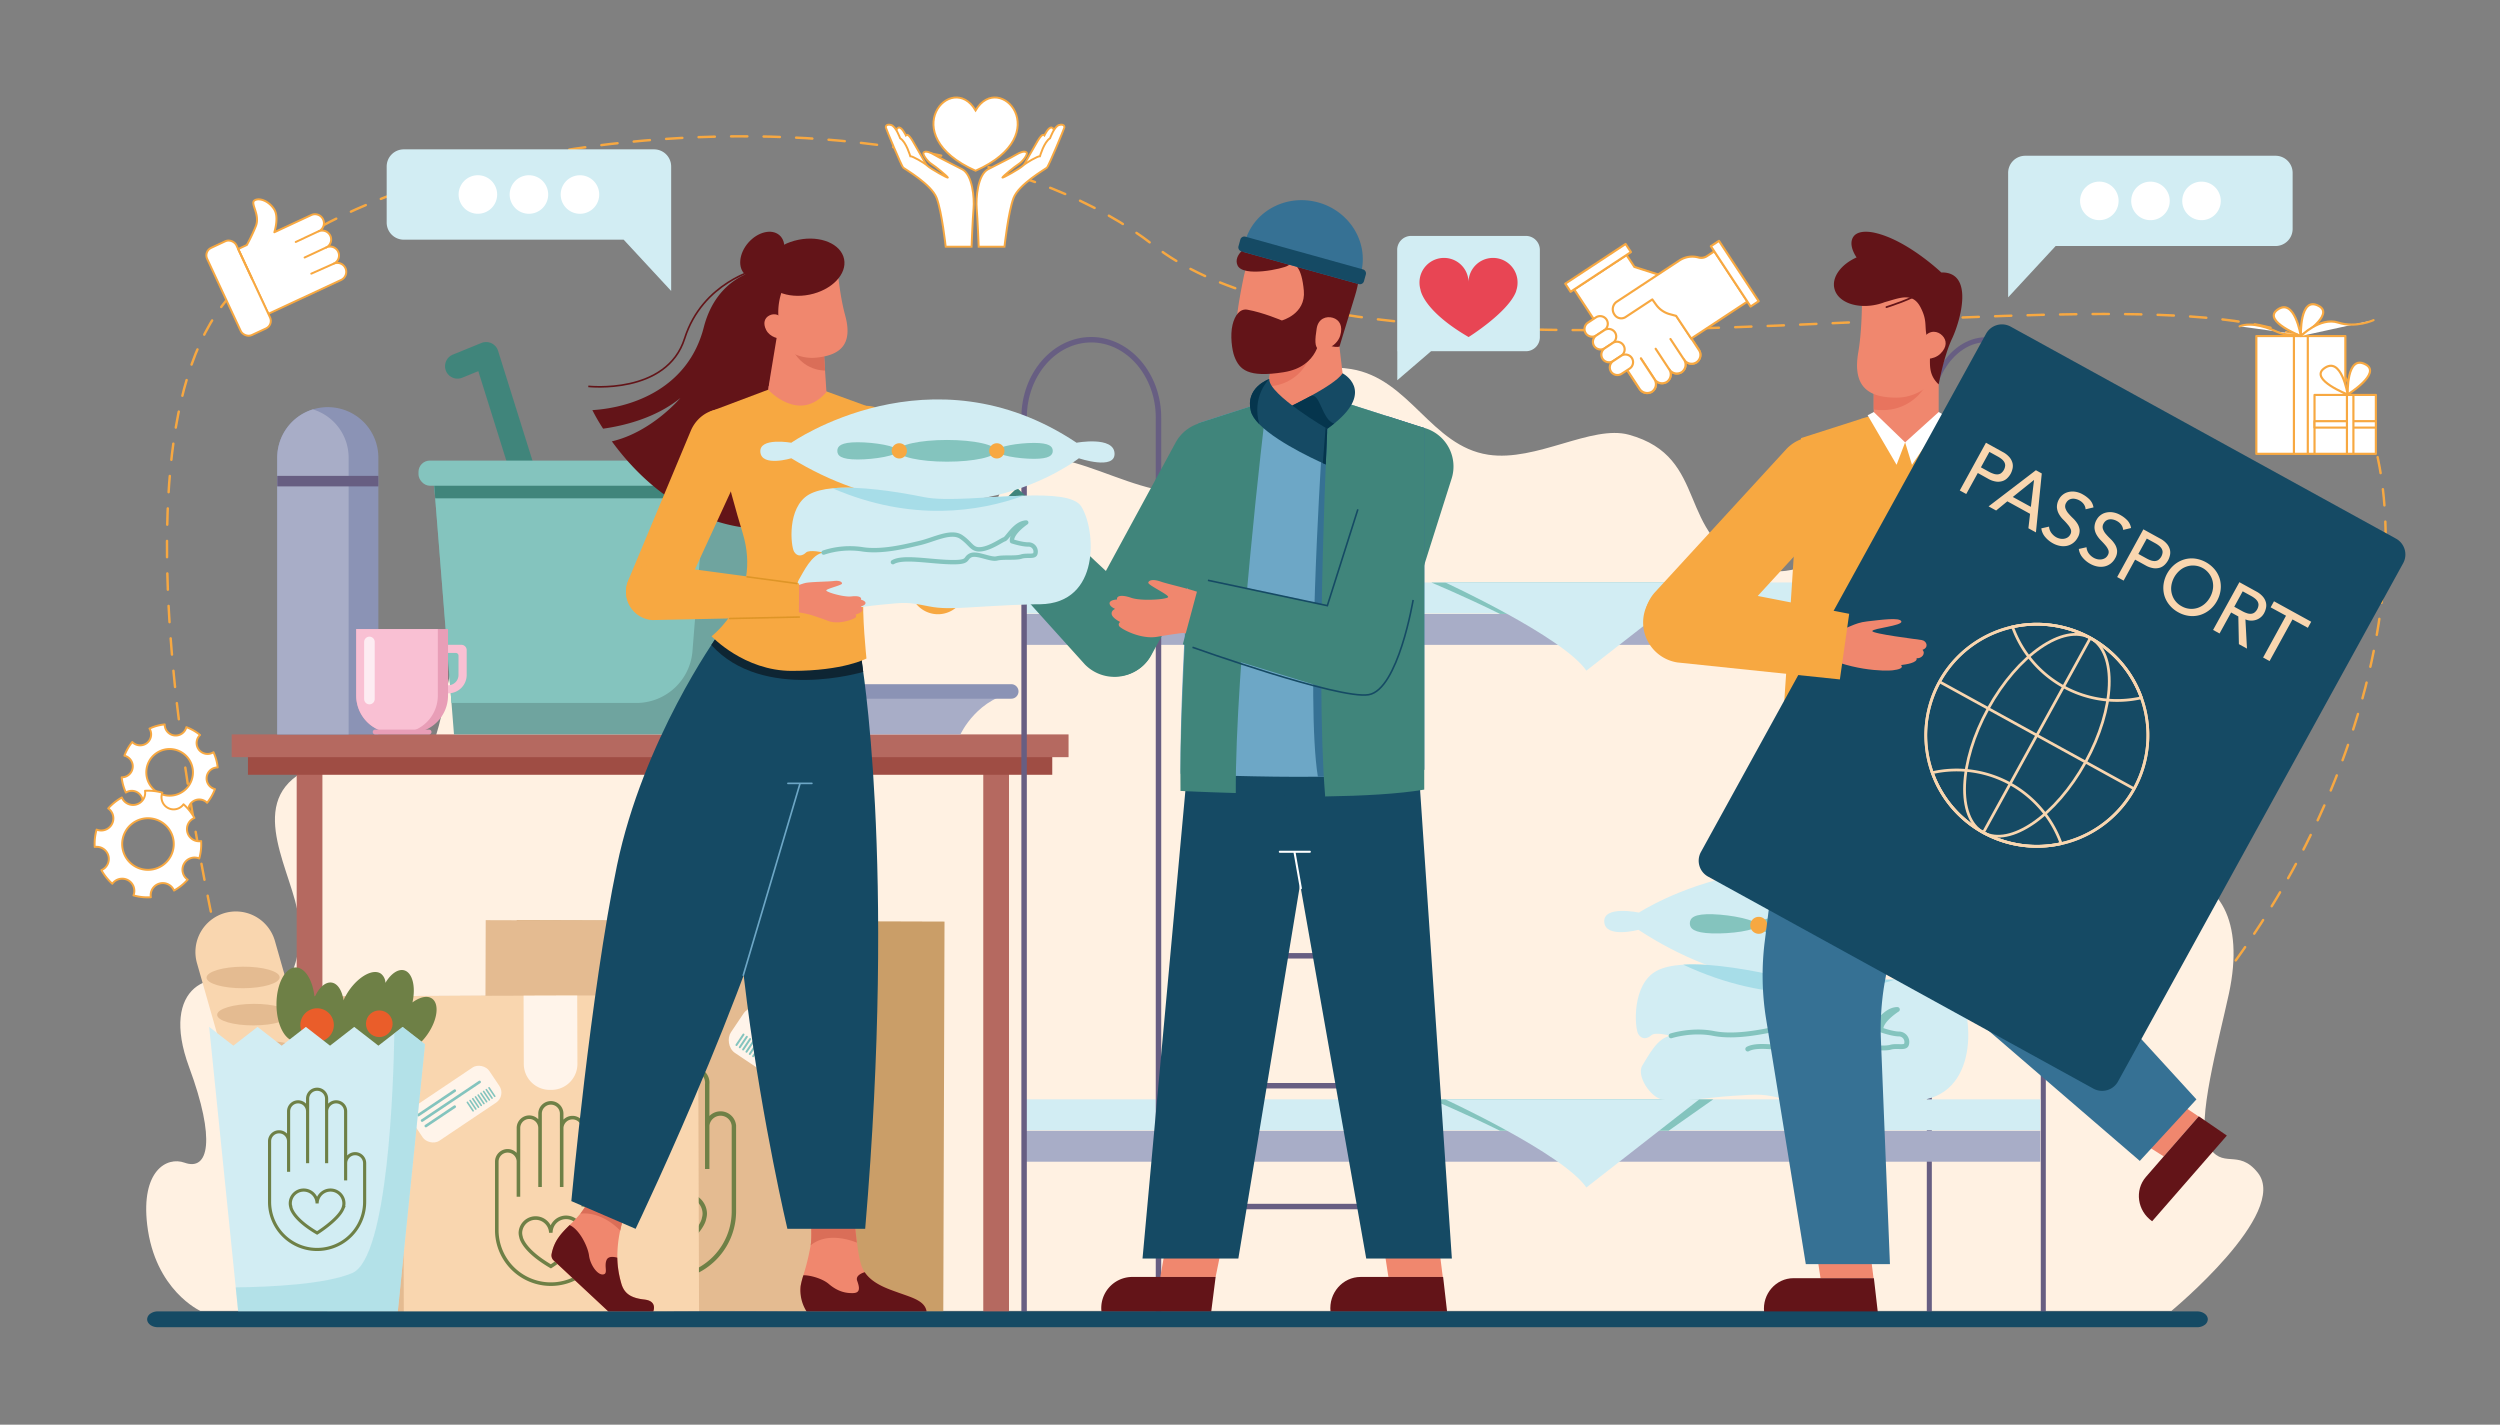 <?xml version="1.0" encoding="utf-8"?>
<svg xmlns="http://www.w3.org/2000/svg" data-name="Layer 1" id="Layer_1" viewBox="0 0 1491.55 850">
  <rect x="0" y="0" width="1491.55" height="850" fill="#808080" stroke="none"/>
  <defs>
    <style>.cls-10,.cls-15,.cls-16,.cls-20,.cls-23,.cls-36,.cls-37,.cls-42,.cls-45,.cls-49,.cls-8{fill:none}.cls-53,.cls-54,.cls-55,.cls-56,.cls-57{stroke:#f7a841}.cls-15,.cls-23,.cls-36,.cls-42,.cls-45,.cls-53,.cls-54,.cls-55,.cls-56,.cls-8{stroke-linecap:round;stroke-linejoin:round}.cls-3{fill:#d2edf3}.cls-4,.cls-53,.cls-54,.cls-55,.cls-56,.cls-57{fill:#fff}.cls-6{fill:#e4bb91}.cls-7{fill:#fff4ea}.cls-15,.cls-8{stroke:#84c4be}.cls-8{stroke-width:1.2px}.cls-9{fill:#84c4be}.cls-10,.cls-16,.cls-20{stroke:#6e8046}.cls-10,.cls-16,.cls-20,.cls-37,.cls-49,.cls-57{stroke-miterlimit:10}.cls-10{stroke-width:2.63px}.cls-12{fill:#b56960}.cls-14{fill:#f9d6af}.cls-15{stroke-width:.97px}.cls-16{stroke-width:2.13px}.cls-18{fill:#ea5d2a}.cls-20{stroke-width:1.87px}.cls-23{stroke:#675e82}.cls-22{fill:#a8adc7}.cls-23{stroke-width:3.26px}.cls-24{fill:#f7a841}.cls-26{fill:#a7dde8}.cls-29{fill:#40857b}.cls-30{fill:#f0876e}.cls-31{fill:#631418}.cls-32{fill:#154a64}.cls-33{fill:#6da7c6}.cls-34{fill:#367194}.cls-35{fill:#e8745e}.cls-36{stroke:#fff;stroke-width:1.24px}.cls-37{stroke:#154a64}.cls-37,.cls-45{stroke-width:.97px}.cls-38{fill:#05354d}.cls-39{fill:#8b93b5}.cls-40{fill:#da6e58}.cls-42{stroke:#6da7c6;stroke-width:.99px}.cls-45{stroke:#de9527}.cls-49{stroke:#f9d6af;stroke-width:1.64px}.cls-50{fill:#f9c0d3}.cls-51{fill:#e89eb7}.cls-53{stroke-width:1.3px}.cls-54{stroke-width:1.19px}.cls-55{stroke-width:1.17px}.cls-56{stroke-width:1.29px}.cls-57{stroke-width:1.16px}</style>
  </defs>
  <path d="M148.15 638.28S53.24 300.64 128.91 187.5s420.45-149.7 559.66-40.91 624.77-3 697.51 63.43 40.18 283.78-108.5 428.26" style="stroke-width:1.46px;stroke-dasharray:9.7;stroke-linejoin:round;stroke-linecap:round;stroke:#f7a841;fill:none"/>
  <path d="M1295.53 782.09s70.61-58.33 51.53-82.39c-11.9-15-21.17-1.25-29.77-16.59-7.22-12.88 6.54-62.47 12.53-90.3 9.32-43.31-5.59-68.87-34.08-70.08s-36.07 10.33-53.33-9.27 23.91-91.18 6-119.45-41.18 13.23-67.35 10.07-1-75.64-35-96.09-54.18 47.82-100.5 29.78-25-64.95-73.68-78.39c-22.24-6.13-55.22 16.24-83.92 11.92-34.18-5.15-46.84-45.42-81.86-51.12-45.22-7.37-56.56 38.87-76.31 62-28.64 33.61-86-18.51-115.19-7.08-29.42 11.57-12.6 46.37-46.9 63.9s-101.93-33.78-130.32-36.4-44.43 9.87-57.46 41.65c-24.14 58.85-52.78-3.17-81.65 7.66s-29.16 58.75-38 86.43c-15.1 47.51-47.62 3.33-80.22 22.64-33.24 19.69-4.93 60.43-1.81 87.06 3.21 27.34-9.61 53.68-27.73 42.29-24.32-15.28-55.5-1.82-37.68 46.36 16 43.32 11.72 62.2-2.72 57-10.69-3.86-26.06 4.93-22.3 37 4.59 39.19 31.72 51.42 31.72 51.42Z" style="fill:#fff1e2"/>
  <path class="cls-3" d="M1208.3 92.93a10.19 10.19 0 0 0-10.2 10.2v74.27l28.34-30.62h131.18a10.21 10.21 0 0 0 10.21-10.21v-33.44a10.2 10.2 0 0 0-10.21-10.2Z"/>
  <circle class="cls-4" cx="1282.96" cy="119.85" r="11.5" transform="rotate(-80.78 1282.998 119.827)"/>
  <circle class="cls-4" cx="1313.41" cy="119.85" r="11.5" transform="rotate(-80.78 1313.444 119.824)"/>
  <circle class="cls-4" cx="1252.51" cy="119.85" r="11.5" transform="rotate(-45 1252.506 119.855)"/>
  <path class="cls-3" d="M390.22 89.11a10.21 10.21 0 0 1 10.21 10.21v74.27L372.09 143H240.9a10.21 10.21 0 0 1-10.2-10.21V99.32a10.21 10.21 0 0 1 10.2-10.21Z"/>
  <circle class="cls-4" cx="315.56" cy="116.04" r="11.5" transform="rotate(-67.5 315.569 116.039)"/>
  <circle class="cls-4" cx="285.12" cy="116.04" r="11.5" transform="rotate(-67.5 285.119 116.042)"/>
  <circle class="cls-4" cx="346.01" cy="116.04" r="11.5" transform="rotate(-13.28 346.076 116.035)"/>
  <path d="M307.87 549.45h255.25v232.7H307.87z" style="fill:#ca9e68" transform="rotate(-179.82 435.512 665.788)"/>
  <path class="cls-6" d="M289.38 549.35h217.37v232.7H289.38z" transform="rotate(-179.82 398.082 665.686)"/>
  <path class="cls-7" d="M397.68 549.35H399a19.13 19.13 0 0 1 19.13 19.13v50.3h-39.58v-50.3a19.13 19.13 0 0 1 19.13-19.13Z" transform="rotate(-179.83 398.292 584.075)"/>
  <rect class="cls-7" height="31.12" rx="8.85" transform="rotate(-146.12 467.988 629.277)" width="67.97" x="433.97" y="613.73"/>
  <path class="cls-8" d="m459.51 627.93-4.2 6.24M457.52 626.59l-4.2 6.25M455.53 625.25l-4.2 6.25M453.54 623.92l-4.2 6.24M451.54 622.58l-4.19 6.25M449.55 621.24l-4.19 6.25M447.56 619.91l-4.19 6.24M445.57 618.57l-4.19 6.25M443.58 617.23l-4.19 6.25"/>
  <path class="cls-9" d="M468.29 620.18 495 638.11a1 1 0 0 0 1.38-.27 1 1 0 0 0-.27-1.38l-26.71-17.93a1 1 0 0 0-1.38.27 1 1 0 0 0 .27 1.38Z"/>
  <rect class="cls-9" height="1.98" rx=".89" transform="rotate(-146.12 479.562 638.27)" width="27.48" x="465.79" y="637.29"/>
  <path class="cls-9" d="m450 613.77 42.29 28.39a1 1 0 0 0 1.38-.27 1 1 0 0 0-.27-1.38l-42.3-28.39a1 1 0 0 0-1.38.27 1 1 0 0 0 .28 1.38Z"/>
  <path class="cls-10" d="M358.26 690.25v32.42a39.8 39.8 0 1 0 79.6 0V671.6a8 8 0 0 0-15.93 0v-24.77a8 8 0 1 0-15.91 0v-10.57a8 8 0 0 0-8-7.94 8 8 0 0 0-7.94 7.94v10.57a8 8 0 0 0-15.94 0v43.42a8 8 0 1 0-15.91 0Zm18 37.26a11.19 11.19 0 1 1 21.8-3.55 11.22 11.22 0 0 1 22.43 0 10.93 10.93 0 0 1-.45 3s-.95 9.44-22 21.72c0 0-16.88-10.55-21.27-19.85a7.44 7.44 0 0 1-.4-.93c-.05-.13-.13-.26-.18-.39ZM374.18 690.24v14.4M390.1 646.83v43.41M406.02 646.83v43.41M421.94 671.6v25.84"/>
  <path class="cls-3" d="M910.37 140.75h-68.45a8.33 8.33 0 0 0-8.33 8.34v60.46h.06v17.3l20.14-17.3h56.58a8.34 8.34 0 0 0 8.34-8.33v-52.13a8.34 8.34 0 0 0-8.34-8.34Z"/>
  <path d="M904.64 173.5h-.06a14.36 14.36 0 0 0 .82-4.61 14.63 14.63 0 1 0-29.25 0 14.63 14.63 0 1 0-29.25 0 14.37 14.37 0 0 0 .59 3.9s1.23 12.29 28.71 28.3c0 0 22-13.74 27.76-25.89.18-.39.36-.78.51-1.18.02-.17.11-.35.17-.52Z" style="fill:#e84554"/>
  <path class="cls-12" d="M177.01 444.95h15.35v337.84h-15.35z"/>
  <path class="cls-12" d="M586.63 444.95h15.35v337.84h-15.35z" transform="rotate(180 594.31 613.87)"/>
  <path d="M147.93 448.24H627.8v14.01H147.93z" style="fill:#9f4d44"/>
  <path class="cls-12" d="M138.22 438.16h499.3v13.58h-499.3z"/>
  <path class="cls-6" d="M194.9 594.08h206.85v188.58H194.9z" transform="rotate(-.18 291.785 675.276)"/>
  <path class="cls-14" d="M240.58 594h176.15v188.58H240.58z" transform="rotate(-.18 323.616 675.326)"/>
  <path class="cls-7" d="M312.43 594h32v40.76a15.5 15.5 0 0 1-15.5 15.5h-1a15.5 15.5 0 0 1-15.5-15.5V594Z" transform="rotate(-.18 323.716 611.664)"/>
  <rect class="cls-7" height="25.22" rx="7.17" transform="rotate(-33.88 271.962 658.703)" width="55.08" x="244.47" y="646.17"/>
  <path class="cls-15" d="m278.86 657.68 3.4 5.06M280.47 656.59l3.4 5.07M282.09 655.51l3.4 5.06M283.7 654.43l3.4 5.06M285.31 653.34l3.4 5.07M286.93 652.26l3.4 5.06M288.54 651.18l3.4 5.06M290.15 650.1l3.4 5.06M291.77 649.01l3.4 5.06"/>
  <path class="cls-9" d="m271.74 651.4-21.64 14.53a.81.81 0 0 1-1.12-.22.82.82 0 0 1 .22-1.12l21.64-14.53a.82.82 0 0 1 1.12.22.81.81 0 0 1-.22 1.12Z"/>
  <rect class="cls-9" height="1.61" rx=".72" transform="rotate(-33.88 262.582 665.999)" width="22.27" x="251.5" y="665.27"/>
  <path class="cls-9" d="m286.57 646.2-34.27 23a.79.79 0 0 1-1.11-.22.79.79 0 0 1 .22-1.11l34.27-23a.79.79 0 0 1 1.11.22.79.79 0 0 1-.22 1.11Z"/>
  <path class="cls-16" d="M354.47 701.73a6.46 6.46 0 0 0-6.46 6.45V673a6.46 6.46 0 0 0-12.91 0v-8.57a6.44 6.44 0 0 0-11-4.54 6.36 6.36 0 0 0-1.89 4.54V673a6.47 6.47 0 0 0-6.46-6.46 6.47 6.47 0 0 0-6.43 6.46v20.07a6.46 6.46 0 0 0-12.92 0v41.39a32.26 32.26 0 0 0 64.51 0v-26.28a6.46 6.46 0 0 0-6.44-6.45Zm-8.1 36.65c0 .11-.1.21-.15.32a4.73 4.73 0 0 1-.32.74c-3.55 7.55-17.24 16.09-17.24 16.09-17.06-9.95-17.83-17.6-17.83-17.6a9.2 9.2 0 0 1-.36-2.43 9.09 9.09 0 0 1 18.17 0 9.09 9.09 0 1 1 17.67 2.88ZM348.01 708.18v11.67M335.11 673v35.18M322.21 673v35.18M309.31 693.07v20.94"/>
  <path class="cls-14" d="M181.36 710.51a24.24 24.24 0 0 1-29.86-16.62l-34-119.33a24.23 24.23 0 0 1 16.62-29.85A24.23 24.23 0 0 1 164 561.33l34 119.32a24.24 24.24 0 0 1-16.64 29.86Z"/>
  <ellipse class="cls-6" cx="145.08" cy="583.16" rx="21.81" ry="6.43" transform="rotate(-.27 147.154 590.283)"/>
  <ellipse class="cls-6" cx="151.4" cy="605.34" rx="21.81" ry="6.43" transform="rotate(-.27 153.47 611.519)"/>
  <ellipse class="cls-6" cx="157.72" cy="627.52" rx="21.81" ry="6.43" transform="rotate(-.27 159.782 634.877)"/>
  <ellipse class="cls-6" cx="164.04" cy="649.7" rx="21.81" ry="6.43" transform="rotate(-.27 166.098 656.112)"/>
  <path d="M257.73 595.76c-2.84-2-7.27-.9-11.65 2.31 2.09-9.4 0-17.77-4.92-19.15-3.68-1-8 2.08-11.22 7.48a7.06 7.06 0 0 0-2.69-5.49c-4.51-3.12-13 1.38-19 10a34.51 34.51 0 0 0-3.29 5.9c-.88-5.83-3.47-10.05-7.08-10.58s-7.32 2.74-9.86 8.07l-.41.07c-1.15-9.83-5.72-17.17-11.18-17.17-6.34 0-11.48 9.86-11.48 22s5.14 22 11.48 22h.35a17.39 17.39 0 0 0 28.48.41 17.38 17.38 0 0 0 30.11 4.91 5.36 5.36 0 0 0 .69.57c4.51 3.12 13-1.37 19-10s7.19-18.21 2.67-21.33Z" style="fill:#6e8046"/>
  <circle class="cls-18" cx="189.19" cy="611.56" r="9.99" transform="rotate(-22.5 189.186 611.552)"/>
  <circle class="cls-18" cx="226.29" cy="610.83" r="7.95" transform="rotate(-76.72 226.266 610.814)"/>
  <path class="cls-3" d="m253.58 623.05-16.26 159.54h-95.2l-1.48-14.51-15.85-155.35h.09l14.34 11.14 14.34-11.14h.17l14.33 11.14 14.34-11.14h.17l14.34 11.14 14.34-11.14h.17l14.34 11.14 9.51-7.38 4.85-3.76h.17l13.29 10.32z"/>
  <path d="m253.58 623.05-16.26 159.54h-95.2l-1.48-14.51c21.61-.26 53.77-1.87 69.51-8.55 21.47-9.13 24.65-113.95 25.12-143l4.85-3.77h.17Z" style="fill:#94d6df;opacity:.5"/>
  <path class="cls-20" d="M211.89 688.31a5.69 5.69 0 0 0-5.68 5.68v-30.94a5.66 5.66 0 0 0-9.68-4 5.62 5.62 0 0 0-1.67 4v-7.53a5.68 5.68 0 0 0-5.66-5.66 5.68 5.68 0 0 0-5.68 5.66v7.53a5.67 5.67 0 0 0-11.34 0v17.65a5.68 5.68 0 0 0-11.35 0v36.39a28.36 28.36 0 0 0 56.72 0V694a5.68 5.68 0 0 0-5.66-5.69Zm-7.12 32.23-.13.28c-.08.22-.17.43-.28.66-3.13 6.63-15.16 14.14-15.16 14.14-15-8.75-15.69-15.48-15.69-15.48a8.18 8.18 0 0 1-.32-2.13 8 8 0 0 1 16 0 8 8 0 0 1 16 0 8.15 8.15 0 0 1-.45 2.53ZM206.21 693.98v10.26M194.87 663.05v30.93M183.52 663.05v30.93M172.18 680.7v18.41"/>
  <path d="M1151.07 782.77V249.12c0-25.54 15.29-46.44 34-46.44h0c18.69 0 34 20.9 34 46.44v533.65" style="stroke-width:3px;stroke:#675e82;stroke-linejoin:round;stroke-linecap:round;fill:none"/>
  <path class="cls-22" d="M610.71 366.27h608.33v18.47H610.71z"/>
  <path class="cls-3" d="M610.71 347.52h608.33V366H610.71z"/>
  <path class="cls-9" d="m1022.17 347.53-26.66 18.74H894.92c-21.48-10.63-41-18.74-41-18.74Z"/>
  <path class="cls-3" d="M862.25 347.52s70.34 32.42 84.2 52.59l67.37-52.59Z"/>
  <path class="cls-22" d="M610.71 674.63h606.62v18.47H610.71z"/>
  <path class="cls-3" d="M610.71 655.89h606.62v18.48H610.71z"/>
  <path class="cls-9" d="m1022.17 655.89-26.66 18.74H894.92c-21.48-10.63-41-18.74-41-18.74Z"/>
  <path class="cls-3" d="M862.25 655.89s70.34 32.42 84.2 52.59l67.37-52.59Z"/>
  <path class="cls-23" d="M611 782.77V249.12c0-25.54 18-46.44 40.09-46.44h0c22 0 40.09 20.9 40.09 46.44v533.65"/>
  <path class="cls-3" d="M977.83 544.47s94.41-61.77 189.22 5.91c0 0 24.73-3.78 25 7.77s-23.78 2.6-23.78 2.6-85.15 63-190.74-6c0 0-19.81 5.3-20.4-4.74s20.7-5.54 20.7-5.54Z"/>
  <path class="cls-9" d="M1113.53 554.08c-.13 4-14.82 6.75-32.81 6.19s-32.48-4.25-32.36-8.23 14.82-6.75 32.81-6.19 32.48 4.25 32.36 8.23Z"/>
  <path class="cls-9" d="M1048.36 552c-.09 3.16-15.75 5.23-26.84 4.89s-13.43-3-13.33-6.15 2.59-5.64 13.69-5.29 26.58 3.43 26.48 6.55ZM1114 554.09c-.09 2.92 14.22 5.73 24.47 6.06s12.54-2 12.64-4.9-2.07-5.35-12.31-5.67-24.72 1.6-24.8 4.51Z"/>
  <path class="cls-24" d="M1054.37 552.23a5.06 5.06 0 1 1-4.9-5.22 5.06 5.06 0 0 1 4.9 5.22ZM1119.05 554.25a5.06 5.06 0 1 1-4.9-5.22 5.06 5.06 0 0 1 4.9 5.22Z"/>
  <path class="cls-3" d="M1139.42 656.77c-1.05 0-2.15 0-3.16-.06-11.46-.09-21 .1-29.17.34-5.88.15-11 .33-15.62.41-10.46.32-18.11.19-25.26-1.47-.15 0-.34 0-.49-.09-14.6-3.39-15.1-3.15-31.65-2.12-16.74 1-38.75 5.35-45.59.92s-11.69-14.36-8.52-19.2 8.89-16.85 17.04-17.5c0 0-9.42-2.52-11.75-.37s-5.75 2.88-7.86-.77-4-29.58 11-37.63c4-2.14 9.46-3.29 15.84-3.69 17.57-1.08 42 3.42 60.63 7.77 14.22 3.39 42.4 1 66 1.09 18.36 0 33.93 1.51 37.94 8.31 9.2 15.45 11.3 64.73-29.38 64.06Z"/>
  <path d="M997 618s12.31-4 25.39-1.42 29.61-1.12 38.78-3 20.91-7.85 27.44-3.09 6.7 9.15 13.1 8.53 13.5-5.57 15.52-6.11 7.34-10.56 14.78-10.63c0 0-10.53 6.66-9.79 12.15 0 0 6.3 2.32 10.55 2.46a4.77 4.77 0 0 1 4.67 6.22c-.68 2.41-5.64.58-9.47 1.68s-11.84-.22-16.2.71-13.17-4.5-17.48-2.5-.31 4.85-14.25 4-30.69-4.81-37.29-1.12" style="stroke-width:2.91px;stroke:#84c4be;stroke-linejoin:round;stroke-linecap:round;fill:none"/>
  <path class="cls-26" d="M1130.83 584.4c-29.69 9.74-74.75 15.46-126.6-8.86 17.57-1.08 42 3.42 60.63 7.77 14.22 3.39 42.4 1.03 65.97 1.09Z"/>
  <path class="cls-23" d="M723.6 340.54h105.74v379.31H723.6zM723.6 415.21h107.35M723.6 492.72h107.35M723.6 570.24h107.35M723.6 647.76h107.35"/>
  <path d="m272.95 218.47 17.1-6.97 49.98 159.54" style="stroke:#40857b;stroke-width:14.88px;stroke-linejoin:round;stroke-linecap:round;fill:none"/>
  <path d="m472.46 282.29-1.19 15.01-11.21 140.87h-189.2l-1.49-18.82-9.72-122.05-1.19-15.01h214z" style="fill:#6fa49f"/>
  <path class="cls-9" d="m421.6 282.29-8.45 106.11a33.6 33.6 0 0 1-33.5 31H269.37l-9.72-122-1.19-15Z"/>
  <path class="cls-29" d="m472.46 282.29-1.19 15.01H259.65l-1.19-15.01h214z"/>
  <rect class="cls-9" height="15.01" rx="6.78" width="231.57" x="249.68" y="274.79"/>
  <path class="cls-30" d="M728.77 744.69h-33.48l-3.02 17.17h32.99l3.51-17.17z"/>
  <path class="cls-31" d="M694.77 761.85h-19.3a18.57 18.57 0 0 0-18.31 20.7h65.48l2.63-20.7Z"/>
  <path class="cls-30" d="M858.64 744.69h-32.92l2.63 17.17h32.43l-2.14-17.17z"/>
  <path class="cls-32" d="m794.26 414.94-55.44 335.94h-57.17l31.3-341.59 81.31 5.65z"/>
  <path class="cls-32" d="m843.19 411.42-86.28 9.9 58.21 329.56h51.09l-23.02-339.46z"/>
  <path class="cls-33" d="M849.73 255.37v203.89c-15.34 2.64-37.09 3.76-59.11 4.09l-4.35.06c-17.4.19-34.71-.12-48.91-.49-19.4-.54-33-1.26-33-1.26-1-59.23 10.59-209.2 10.59-209.2l36.73-11.8 4-.29 20.14-1.45 18.45 1.39 11.13.86 22.72 7.27Z"/>
  <path class="cls-33" d="m751.98 240.67 26.08-8.36 27.69 8.85-28.38 46.04-25.39-46.53z"/>
  <path class="cls-29" d="M800.25 414.11a23.93 23.93 0 0 1-15.56-30l35.82-113a24 24 0 0 1 30-15.59 23.91 23.91 0 0 1 15.56 30l-35.82 113a24 24 0 0 1-30 15.59Z"/>
  <path class="cls-34" d="M849.73 255.37v203.89c-15.34 2.64-37.09 3.76-59.11 4.09l-4.35.06c-7.31-44.88 2-189.69 2-189.69l-3.49-14 43.3-11.32Z"/>
  <path class="cls-29" d="M849.73 255.37v215.72c-15.34 2.64-37.09 3.76-59.11 4.09-6.19-76.92 1.88-232.27 1.88-232.27l1.75-2.6 11.13.86Z"/>
  <path class="cls-30" d="M803.12 240.32c-26.52 18.32-47.34-.87-47.34-.87l1-9 1.86-16.1 17-11.69L796.88 188Z"/>
  <path class="cls-29" d="M654.45 400.53a24 24 0 0 1-9.57-32.42L701.43 264a23.92 23.92 0 0 1 32.38-9.56 24 24 0 0 1 9.58 32.43L686.83 391a23.91 23.91 0 0 1-32.38 9.53Z"/>
  <path class="cls-35" d="M784.11 203.55c-4.53 27.41-27.3 26.92-27.3 26.92l1.86-16.1 17-11.69c4.98.48 8.44.87 8.44.87Z"/>
  <path class="cls-36" d="m776.12 529.94-3.84-21.77M763.58 508.17h17.89"/>
  <path class="cls-30" d="M803.53 187.72a46.72 46.72 0 0 1-14.1 19.7c-13.24 11.26-31.5 16.21-43.06 12.06-12.34-4.81-10.2-25.79-4.41-53.95 2.72-13.23 10.27-22.12 19.3-26.7A32.72 32.72 0 0 1 787 137c17 6.1 25.29 26.37 16.53 50.72Z"/>
  <path class="cls-31" d="M744.18 184.76c9.34 1.64 20.58 6.44 20.58 6.44s14.39-3.77 13.13-17.78-5.44-17.72-9.59-14.89c-2.47 1.69-26.81 7.19-30-.29-5-11.58 28.24-26.26 60.67-13.18 0 0 18.26 2.61 9.51 31.18-9 29.28-9.31 30.57-9.31 30.57s-6.85 1.81-11.77-6.14c0 0-.12 18-21.51 21.4s-26.35-1.58-29.34-9.15c-1.57-4-2.71-12.92-1.2-19.12 1.32-5.62 4.39-9.8 8.83-9.04Z"/>
  <path class="cls-30" d="M785.57 195.92c-1.07 6.65-1.38 11.56 1.43 12.51 3.87 1.19 10.82-2.42 12.59-8.21s-.5-9.44-4.37-10.62-8.69.4-9.65 6.32Z"/>
  <path class="cls-29" d="M682.16 396.81a24.71 24.71 0 0 1-34.87-.36l-69.62-77.21 29.12-28.15 75.7 70.8a24.78 24.78 0 0 1-.33 34.92Z"/>
  <path class="cls-31" d="M830.81 761.85h-19c-10.78 0-19.17 9.65-18 20.7h69.55l-2.36-20.7Z"/>
  <path class="cls-29" d="M737.3 473.14c-19.4-.55-33-1.26-33-1.26-1-59.24 10.65-219.42 10.65-219.42l36.73-11.8 4-.29c-1.63 12.5-18.78 157.8-18.38 232.77Z"/>
  <path class="cls-30" d="M737.14 373.81s-13.94-16.3-20.92-19.92c-3.87-2-19.13-5.29-23.66-6.89s-7.11-.92-7.47.58 12.5 7.29 11.84 8.67-15.92 2.53-22 .42-8.9-1.1-8.47 1c0 0-4.34.16-4.47 2.18s3.34 3.44 3.34 3.44-2.5.88-2.06 3.21 5.06 4.6 5.06 4.6a1.76 1.76 0 0 0-.63 2.41c.84 1.53 12.69 8.16 22.76 6.41 5.56-1 10.92-1.73 14.61-2.22 3.11-.41 7.3 3.19 9.87 5Z"/>
  <path class="cls-29" d="M831.17 396a24.81 24.81 0 0 1-30.11 17.7l-95.37-29.28 10.51-39.14 97.31 20.65A24.7 24.7 0 0 1 831.17 396Z"/>
  <path class="cls-34" d="M811.87 163.4a32 32 0 0 1-2.23 5.79l-67.94-18.91a31.65 31.65 0 0 1 1.09-6.1 26.61 26.61 0 0 1 .92-2.78c6.18-16.49 24.74-25.64 42.81-20.61s29.22 22.45 26 39.76a26 26 0 0 1-.65 2.85Z"/>
  <path class="cls-32" d="m814.91 163.65-1.18 4.25a2.48 2.48 0 0 1-3.12 1.56L740.74 150a2.49 2.49 0 0 1-1.87-2.95l1.18-4.25a2.49 2.49 0 0 1 3.13-1.56l69.87 19.45a2.47 2.47 0 0 1 1.86 2.96Z"/>
  <path class="cls-37" d="m720.68 346.22 71.24 15.12 18.21-57.44M711.47 386.18S799 417.5 816.6 414.47s26.51-56.53 26.51-56.53"/>
  <path class="cls-32" d="M796.05 252.67c-1.26 1-2.66 2.08-4.17 3.17h-18L771 241.93s4.87-2.33 10.71-5.51c7.66-4.2 17-9.86 19.27-13.72.02 0 19.67 10.11-4.93 29.97Z"/>
  <path class="cls-38" d="M796.05 252.67c-1.26 1-2.66 2.08-4.17 3.17h-18L771 241.93s4.87-2.33 10.71-5.51 6.93 14.43 14.34 16.25Z"/>
  <path class="cls-32" d="m791.88 255.84-.88 21.28s-27.79-11.93-39.66-24c-2.6-2.64-4.42-5.28-5.06-7.82-3.46-13.87 10.38-18.91 11-19.13-.48 9.18 34.6 29.67 34.6 29.67Z"/>
  <path class="cls-38" d="m790.86 255.22-1.64 21.11 1.76.78.9-21.28-1.02-.61zM751.33 253.06c-2.6-2.64-4.42-5.28-5.06-7.82-3.46-13.87 10.38-18.91 11-19.13-.51.53-10.56 10.44-5.94 26.95Z"/>
  <path class="cls-22" d="M524 412.9h-83.77c24.27 2.48 34.65 25.26 34.65 25.26H573s10.38-22.78 34.65-25.26Z"/>
  <path class="cls-39" d="M603.33 416.86H444.57a4.35 4.35 0 0 1-4.34-4.33 4.35 4.35 0 0 1 4.34-4.34h158.76a4.35 4.35 0 0 1 4.33 4.34 4.34 4.34 0 0 1-4.33 4.33Z"/>
  <path class="cls-31" d="M359.83 255.76c12.17-1.71 31.33-6.25 46.1-18.31 0 0-17 20.3-40.89 25.88 14.27 19.56 41.79 48 83.11 51.93L479 225l-18.44-65.31s-31.54.07-40.69 35.66-41.4 47.73-66.45 49.34a113.27 113.27 0 0 0 6.41 11.07Z"/>
  <path class="cls-30" d="M482.38 717.92c1.76 8.34 2.09 20.25 1.27 25.09a139.06 139.06 0 0 1-4.35 17.83 53.48 53.48 0 0 0-1.6 6.37c-1.2 8.54 5.66 15.32 5.66 15.32h69.5c-1-6.45-8.62-8.34-16.76-11.3-5.75-2.09-15.4-5.05-20.2-12.2a21.53 21.53 0 0 1-1.61-3c-1.15-2.87-2.17-8.09-3-14.62a362 362 0 0 1-2.58-38.73c-.13-4.73-.13-9.33 0-13.52.37-16.22-.29-61.82-.58-87.53v-15.28a122.65 122.65 0 0 1-16.59 3.16c-9.37 1-20 .17-30.73-1.23a92.67 92.67 0 0 0-1.85 18v3.53c.58 33.19 13.43 73.32 20.09 95.63 1.48 5.21 2.71 9.56 3.33 12.48ZM330.11 751.8l32.94 30.73h26.66s2.75-6.29-5.17-7.19-12.33-3.45-14-10.27a59.6 59.6 0 0 1-2.22-14.7 73.15 73.15 0 0 1 1.68-16.15c.16-.74.33-1.48.49-2.21 1-4.48 4.77-15.9 9.9-30.61 9.69-27.93 24.19-67.52 33.52-92.91.49-1.35 1-2.67 1.43-3.9 2.84-7.6 5-13.55 6.37-17.17-10.43-1.48-20.78-3.16-30-3.86-7.44-.58-15-1.27-21.65-1.73-.86 3.41-2.22 8.55-3.57 14.75-.25 1.11-.5 2.26-.74 3.45a239.09 239.09 0 0 0-4.89 33.19c-1 16.06-2 39-4.32 57.5-1.35 11.14-3.2 20.67-5.79 26.13a36 36 0 0 1-4.52 7.23 73.85 73.85 0 0 1-6.36 6.82c-4.73 4.68-9.12 9-10.72 17.12a4.15 4.15 0 0 0 .96 3.78Z"/>
  <path class="cls-40" d="M346.25 724.08c13.52-1.4 23.79 10.14 23.79 10.14.16-.74.33-1.48.49-2.21 1-4.48 4.77-15.9 9.9-30.61-11.3-4.92-21.24-9.36-23.87-10.68-1.35 11.14-3.2 20.67-5.79 26.13a36 36 0 0 1-4.52 7.23Z"/>
  <path class="cls-31" d="M389.71 782.52h-26.66l-32.93-30.72a4.15 4.15 0 0 1-1-3.78c1.6-8.09 6-12.45 10.73-17.12 6.11 2.75 11 13.26 11.58 18.21.68 5.39 4.91 11.54 8.27 11.26s.59-4.63 2.13-8.49c1-2.55 4.26-2.13 6.44-1.52a58.84 58.84 0 0 0 2.22 14.72c1.68 6.8 6 9.37 14 10.27s5.22 7.17 5.22 7.17ZM552.85 782.52h-71.59a23.54 23.54 0 0 1-3.58-15.33 49 49 0 0 1 1.64-6.34c3.66-.11 11.15 1.79 15.15 5.19 6 5.13 11.1 5.51 14.37 5.45 4.48-.07 4.1-3.14 2.56-7.37-1-2.88 2.29-4.43 4.51-5.11 4.78 7.18 14.44 10.14 20.19 12.24 8.14 2.94 15.77 4.84 16.75 11.27Z"/>
  <path class="cls-40" d="M482.38 717.92c1.76 8.34 2.09 20.25 1.27 25.09 10.89-9.11 27.56-1.6 27.56-1.6a362 362 0 0 1-2.58-38.73L479 705.35c1.53 5.3 2.76 9.65 3.38 12.57Z"/>
  <path class="cls-32" d="M513.82 392.88s21.11 120.12 2.37 340.26h-46.42s-58.34-245.81-17.34-340.26Z"/>
  <path class="cls-32" d="M427.93 379.61s-44.18 61.69-59.84 136.84-27.22 200.15-27.22 200.15l38.35 16.54s84.19-175.68 95.46-258c9.63-70.3 0-88.86 0-88.86Z"/>
  <path d="M515 400.86s-59.9 18.14-90.6-16.05l6.17-9.48 83.26 16Z" style="fill:#0e2533"/>
  <path class="cls-24" d="m458.28 232.51-34.5 13S435 291.7 443.1 318.05c11.78 38.52-18.57 61.56-18.57 61.56s19.38 20.66 47.89 20.66c31 0 44.53-7.39 44.53-7.39s-2.85-27.28-1.67-38.26 16.63-36.32 15.62-47.22c-2-21.12-10.34-63.88-10.34-63.88l-27.49-10Z"/>
  <path class="cls-24" d="M437.32 245.53c-9.52-4.17-20.85 1.1-25.22 11.57l-37.23 89.1a16.21 16.21 0 0 0-1.07 3.42 16.71 16.71 0 0 0 31.67 10l40.36-87.72c4.79-10.28 1-22.19-8.51-26.37Z"/>
  <path class="cls-30" d="M458.28 232.51s18.53 20.36 34.79 1.37l-1-15.39-1.21-19.13-.11-1.63-28-8.58Z"/>
  <path class="cls-40" d="M470.26 201.94c5.33 19.91 22 19.13 22 19.13L491 201.94Z"/>
  <path class="cls-30" d="M486.84 213.4c14.14-1.38 22.27-7.55 17.39-25.31-2.86-10.39-4.22-24-4.22-24a21.68 21.68 0 0 0-23.62-19.43A21.7 21.7 0 0 0 457 168.27l2.17 22.32a25.47 25.47 0 0 0 27.67 22.81Z"/>
  <path class="cls-31" d="M469 168.17a37.9 37.9 0 0 0-4.16 24.39l-6.27 37.95-21.12-26.28 19.56-47Z"/>
  <path class="cls-30" d="M467.25 191.72c1.71 4.93 2.62 8.63.6 9.73-2.79 1.43-8.58-.37-10.72-4.55s-.9-7.26 1.89-8.69 6.68-.92 8.23 3.51Z"/>
  <path class="cls-24" d="M509.52 243.77c-9.39 4.44-12.85 16.45-7.82 26.62l42.82 86.55a17.13 17.13 0 0 0 1.88 3.06 16.71 16.71 0 0 0 28.33-17.34l-39.73-88c-4.62-10.38-16.09-15.33-25.48-10.89Z"/>
  <path class="cls-42" d="m443.46 581.85 33.88-114.47M484.37 467.38H470.1"/>
  <ellipse class="cls-31" cx="480.91" cy="157.21" rx="24.4" ry="16.7" transform="rotate(-11.5 491.274 164.397)"/>
  <path class="cls-31" d="M444.57 163.77c4.6 4 12.91 2 18.56-4.45s6.5-15 1.9-19-12.91-2-18.56 4.45-6.47 14.99-1.9 19Z"/>
  <path d="M452.07 160.56s-32.93 7.61-43.6 41.38S351 230.51 351 230.51" style="stroke:#631418;stroke-width:.99px;stroke-miterlimit:10;fill:none"/>
  <path class="cls-3" d="M472.11 264.14s83.1-58.15 170.19 0c0 0 22.12-4.09 22.66 6.28s-21.29 3-21.29 3-74.74 59-171.56 0c0 0-17.65 5.32-18.47-3.69s18.47-5.59 18.47-5.59Z"/>
  <ellipse class="cls-9" cx="565.01" cy="268.97" rx="29.3" ry="6.48"/>
  <path class="cls-9" d="M535.7 269c0 2.84-14 5.14-24 5.14s-12.14-2.3-12.14-5.14 2.17-5.15 12.14-5.15 24 2.28 24 5.15ZM594.73 269c0 2.62 12.94 4.75 22.15 4.75s11.22-2.13 11.22-4.75-2-4.75-11.22-4.75-22.15 2.09-22.15 4.75Z"/>
  <path class="cls-24" d="M541.1 269a4.55 4.55 0 1 1-4.55-4.55 4.55 4.55 0 0 1 4.55 4.55ZM599.28 269a4.55 4.55 0 1 1-4.55-4.55 4.55 4.55 0 0 1 4.55 4.55Z"/>
  <path class="cls-3" d="M620.47 360.52h-2.85c-10.3.23-18.91.67-26.2 1.11-5.28.31-9.89.61-14 .82-9.38.57-16.26.67-22.74-.61-.13 0-.3 0-.44-.07-13.21-2.64-13.65-2.41-28.5-1-15 1.36-34.66 5.9-40.93 2.1s-10.92-12.57-8.2-17 7.52-15.38 14.84-16.2c0 0-8.54-2-10.58 0s-5.08 2.75-7.08-.47-4.4-26.47 8.81-34.13c3.53-2 8.41-3.22 14.13-3.76 15.76-1.46 37.86 1.9 54.7 5.29 12.88 2.64 38.13-.27 59.31-.88 16.5-.51 30.53.4 34.33 6.4 8.71 13.63 11.93 57.88-24.6 58.4Z"/>
  <path d="M491.39 329.67a50.23 50.23 0 0 1 22.78-2c11.82 2 26.57-1.83 34.76-3.74s18.56-7.65 24.57-3.55 6.28 8 12 7.29 12-5.38 13.77-5.93 6.3-9.69 13-10c0 0-9.28 6.28-8.46 11.19 0 0 5.73 1.91 9.55 1.91a4.29 4.29 0 0 1 4.37 5.46c-.55 2.19-5.05.69-8.46 1.78s-10.65.13-14.54 1.09-12-3.69-15.77-1.77-.14 4.36-12.7 3.95-27.71-3.45-33.53.05" style="stroke-width:2.62px;stroke:#84c4be;stroke-linejoin:round;stroke-linecap:round;fill:none"/>
  <path class="cls-26" d="M610.71 295.73c-26.4 9.59-66.73 16-114-4.41 15.76-1.46 37.86 1.9 54.7 5.29 12.87 2.64 38.12-.27 59.3-.88Z"/>
  <path class="cls-30" d="M465.06 353.89s9.82-4.55 15.12-6c2.95-.8 13.86-.81 17.18-1.24s5 .41 5 1.49-9.62 3.15-9.37 4.19 10.51 4.06 15 3.51 6.25.56 5.65 1.91c0 0 2.94.75 2.73 2.15s-2.79 1.86-2.79 1.86a2.09 2.09 0 0 1 .94 2.49c-.64 1.52-4.13 2.41-4.13 2.41a1.22 1.22 0 0 1 .08 1.73c-.8.93-9.94 4.63-16.57 2-3.65-1.48-7.38-2.56-9.83-3.43-2.06-.74-15.49-3.32-17.51-2.46Z"/>
  <path class="cls-24" d="m476.77 348.09-.17 20-87.29 1.86a16.74 16.74 0 0 1-2-33.19 18.77 18.77 0 0 1 3.57-.22Z"/>
  <path class="cls-45" d="m445.73 344.14 29.69 4M435.36 369.02l41.49-.88"/>
  <path class="cls-39" d="M225.74 273.07v165.1H165.4v-165.1a30.15 30.15 0 0 1 21.28-28.82 29.74 29.74 0 0 1 8.88-1.33 30.13 30.13 0 0 1 30.18 30.15Z"/>
  <path class="cls-22" d="M208 273.07v165.1h-42.6v-165.1a30.15 30.15 0 0 1 21.28-28.82A30.1 30.1 0 0 1 208 273.07Z"/>
  <path d="M165.4 283.92h60.34v6.26H165.4z" style="fill:#675e82"/>
  <path class="cls-30" d="M1115.69 745.85h-32.09l2.56 16.74h31.63l-2.1-16.74z"/>
  <path class="cls-31" d="M1088.56 762.59h-18.51c-10.51 0-18.7 9.41-17.55 20.18h67.82l-2.32-20.18Z"/>
  <path class="cls-30" d="m1297.73 656.68-21.1 24.19 14.3 9.07 20.79-23.84-13.99-9.42z"/>
  <path class="cls-31" d="m1292.5 688.13-12.16 14c-6.91 7.92-5.2 20.28 3.67 26.49l44.58-51.11-16.76-11.51Z"/>
  <path class="cls-34" d="m1066.36 454.68-13.47 106.94a163.34 163.34 0 0 0 .82 46.47l23.67 146.13h50.2l-5.38-133.74a163.17 163.17 0 0 1 10.7-65l39.1-101.94Z"/>
  <path class="cls-34" d="m1120.85 449.66 20.76 104.19a80.41 80.41 0 0 0 26.39 45.21l108.65 93.57 33.78-36.72-82.73-90.48a80.44 80.44 0 0 1-20.23-42.64l-8.8-76.24Z"/>
  <path d="M1065 463.72s47.87 11 52.68 12.32l10.91-4.61 9 6.58 64.16-8.77-.65-20.31-134.73-2Z" style="fill:#090907"/>
  <path class="cls-24" d="m1074.55 261.37 35.86-11.49 23.52-1.72 28.91 2.2 43.31 13.85V463c-17.15 2.95-69.6 9.32-69.6 9.32l-8-8.52-7.78 7.19-59-13.67c4.73-62.75 12.78-195.95 12.78-195.95Z"/>
  <path class="cls-24" d="m1110.41 249.88 25.44-8.16 27 8.64-28.54 77.94-23.9-78.42z"/>
  <path class="cls-30" d="M1156.66 219.94v27.47c0 10.67-8.73 16.68-19.38 16.68s-19.38-6-19.38-16.68v-27.47a19.36 19.36 0 0 1 33.1-13.68 16.63 16.63 0 0 1 1.86 2.18 19 19 0 0 1 3.8 11.5Z"/>
  <path class="cls-35" d="M1152.83 208.44v7a29.3 29.3 0 0 1-29.22 29.22 49.45 49.45 0 0 1-5.71-.29v-24.43a19.36 19.36 0 0 1 33.1-13.68 16.63 16.63 0 0 1 1.83 2.18Z"/>
  <path class="cls-30" d="M1131.44 237.24c-16.36 0-26.36-6.17-22.75-27.07 2.12-12.22 2.16-28 2.16-28a25 25 0 0 1 24.91-24.91 25 25 0 0 1 24.9 24.91V208a29.31 29.31 0 0 1-29.22 29.24Z"/>
  <path class="cls-24" d="M1241.88 420.78a23.39 23.39 0 0 1-29-15.76l-32.75-110.91a23.38 23.38 0 0 1 15.76-29 23.39 23.39 0 0 1 29 15.76l32.75 110.9a23.39 23.39 0 0 1-15.76 29.01ZM988.84 386.24a23.4 23.4 0 0 1-1.41-32.95l78.2-85.19a23.39 23.39 0 0 1 33-1.41 23.39 23.39 0 0 1 1.41 32.94l-78.2 85.2a23.39 23.39 0 0 1-33 1.41Z"/>
  <path class="cls-31" d="M1158.2 162.55s-20.23-19.29-39.66-23.66c-4.07-.91-10.69-1.45-13.08 2.84-1.58 2.84-1 7 2.2 11.86-9.28 4.15-15 11.82-13.17 18.76 2.12 8.22 13.9 12.3 26.32 9.1a34.21 34.21 0 0 0 3.59-1.16c9-2.48 16.61-6.16 21.39 3s1.63 11.73 4.64 20.6-2.37 17.4 6.23 25.45c0 0 3-16.72 8-27.36s13.34-39.84-6.46-39.43Z"/>
  <path d="M1125.5 183.22s16.83-5.19 21.56-9.6" style="stroke-width:1.07px;stroke:#631418;stroke-miterlimit:10;stroke-linecap:round;fill:none"/>
  <path class="cls-30" d="M1148 201.11c-3.91 5-6.4 8.94-4.51 11 2.67 2.75 10.06 2.92 14.17-1.07s3.88-8 1.21-10.78-7.33-3.66-10.87.85Z"/>
  <path class="cls-4" d="m1117.9 245.82 18.73 18.1-5.1 13.39-17.26-29.55 3.63-1.94zM1136.63 263.92l20.03-18.1 3.99 2.34-19.92 29.15-4.1-13.39z"/>
  <path class="cls-30" d="M1163.32 432.33s-5 8.8-10 10.71-10.16.12-17.9 2.89-18.86 6.31-18.41 9 17.12-3.81 18.07-2.44-21.44 15.88-24.07 17.71-2 6 2.08 5.48c-.9 3.08 3 4.55 5.34 2.93.52 2.82 7.58.52 10.12-.39-.67 2.35 2.31 1.87 6 .58s24.06-11.07 37.47-31.05Z"/>
  <path class="cls-24" d="M1253.94 384.91a24.15 24.15 0 0 1-6.21 33.48L1165.1 470l-22.1-32.8 77.5-58.5a24.15 24.15 0 0 1 33.44 6.21Z"/>
  <path class="cls-32" d="M1249 649.52 1019.07 523a10.82 10.82 0 0 1-4.26-14.69l170.1-309.17a10.81 10.81 0 0 1 14.69-4.27l229.89 126.48a10.82 10.82 0 0 1 4.27 14.7l-170.1 309.17a10.83 10.83 0 0 1-14.66 4.3Z"/>
  <path class="cls-14" d="m1184.86 264.15 10 5.51a13.29 13.29 0 0 1 4.09 3.22 8.78 8.78 0 0 1 1.76 3.43 7.43 7.43 0 0 1 0 3.35 11.81 11.81 0 0 1-1.11 3 11.51 11.51 0 0 1-1.92 2.53 7.17 7.17 0 0 1-2.85 1.79 8.73 8.73 0 0 1-3.83.36 13.49 13.49 0 0 1-4.91-1.74l-6.09-3.4-6.9 12.54-3.86-2.12Zm-3 14.67 5.07 2.79a15.63 15.63 0 0 0 2.33 1 6.57 6.57 0 0 0 2.33.42 4.12 4.12 0 0 0 2.16-.62 6.38 6.38 0 0 0 2.58-4.71 4.09 4.09 0 0 0-.62-2.15 6.7 6.7 0 0 0-1.6-1.74 15.81 15.81 0 0 0-2.14-1.41l-5.06-2.79ZM1214.66 280.54l3.5 1.93-3.48 35.17-4.5-2.47 1-8.61-13.56-7.46-6.69 5.49-4.5-2.48Zm-3 21.86 1.88-16h-.08l-12.58 10.1ZM1222.5 314.19a7.22 7.22 0 0 0 1.4 3.78 9.25 9.25 0 0 0 2.95 2.6 8 8 0 0 0 2.14.78 6.77 6.77 0 0 0 2.33.1 5.57 5.57 0 0 0 2.16-.75 4.47 4.47 0 0 0 1.65-1.76 3.5 3.5 0 0 0 .34-3.09 10.16 10.16 0 0 0-1.8-2.87c-.82-1-1.73-2-2.75-3a15.06 15.06 0 0 1-2.55-3.36 9.44 9.44 0 0 1-1.17-4 9.21 9.21 0 0 1 1.38-5 8.31 8.31 0 0 1 2-2.36 8.42 8.42 0 0 1 3.13-1.63 10.88 10.88 0 0 1 4.06-.31 12.86 12.86 0 0 1 4.84 1.64 17.89 17.89 0 0 1 4.11 3.1 8.79 8.79 0 0 1 2.3 4.67l-4.71 1.13a6 6 0 0 0-1-2.93 7.46 7.46 0 0 0-2.64-2.35 8.33 8.33 0 0 0-2.91-1 5.43 5.43 0 0 0-2.31.15 4.53 4.53 0 0 0-1.69.93 4.84 4.84 0 0 0-1 1.26 4 4 0 0 0-.48 3.35 9.21 9.21 0 0 0 1.73 3 35.57 35.57 0 0 0 2.78 2.94 16.87 16.87 0 0 1 2.64 3.21 9 9 0 0 1 1.31 3.76 8 8 0 0 1-1.18 4.62 9.68 9.68 0 0 1-2.82 3.26 9.36 9.36 0 0 1-3.64 1.62 10.81 10.81 0 0 1-4.09 0 14 14 0 0 1-4.19-1.52 16.07 16.07 0 0 1-4.66-3.82 9.75 9.75 0 0 1-2.26-5.12ZM1244.86 326.49a7.29 7.29 0 0 0 1.4 3.79 9.34 9.34 0 0 0 3 2.59 8 8 0 0 0 2.14.78 6.77 6.77 0 0 0 2.33.1 5.72 5.72 0 0 0 2.16-.74 4.57 4.57 0 0 0 1.65-1.77 3.5 3.5 0 0 0 .34-3.09 10.31 10.31 0 0 0-1.8-2.87c-.82-1-1.74-1.95-2.76-3a15.62 15.62 0 0 1-2.54-3.37 9.4 9.4 0 0 1-1.17-4 9.21 9.21 0 0 1 1.38-5 8.31 8.31 0 0 1 2-2.36 8.45 8.45 0 0 1 3.12-1.63 10.75 10.75 0 0 1 4.07-.3 12.68 12.68 0 0 1 4.84 1.64 17.34 17.34 0 0 1 4.11 3.1 8.76 8.76 0 0 1 2.3 4.67l-4.71 1.13a6 6 0 0 0-1.05-2.94 7.44 7.44 0 0 0-2.64-2.34 8.13 8.13 0 0 0-2.91-1 5.44 5.44 0 0 0-2.31.14 4.53 4.53 0 0 0-1.69.93 5 5 0 0 0-1 1.26 4.07 4.07 0 0 0-.48 3.36 9.28 9.28 0 0 0 1.73 3 35.57 35.57 0 0 0 2.78 2.94 17.19 17.19 0 0 1 2.64 3.21 9.09 9.09 0 0 1 1.31 3.76 8 8 0 0 1-1.18 4.62 9.72 9.72 0 0 1-2.82 3.27 9.34 9.34 0 0 1-3.64 1.61 10.81 10.81 0 0 1-4.09 0 14 14 0 0 1-4.19-1.52 15.91 15.91 0 0 1-4.66-3.82 9.75 9.75 0 0 1-2.26-5.12ZM1278.77 315.81l10 5.51a13.32 13.32 0 0 1 4.09 3.22 8.71 8.71 0 0 1 1.76 3.43 7.34 7.34 0 0 1 0 3.36 11.5 11.5 0 0 1-1.11 3 11.8 11.8 0 0 1-1.92 2.54 7.43 7.43 0 0 1-2.84 1.79 9 9 0 0 1-3.84.35 13.33 13.33 0 0 1-4.91-1.73l-6.15-3.39-6.85 12.52-3.86-2.13Zm-3 14.67 5.07 2.79a16.78 16.78 0 0 0 2.33 1.05 7.11 7.11 0 0 0 2.34.42 4.22 4.22 0 0 0 2.15-.63 6.3 6.3 0 0 0 2.59-4.7 4.13 4.13 0 0 0-.63-2.15 6.9 6.9 0 0 0-1.6-1.75 14.65 14.65 0 0 0-2.14-1.41l-5.06-2.79ZM1299.62 365.32a17.55 17.55 0 0 1-5.36-4.45 15.67 15.67 0 0 1-3-5.73 16.84 16.84 0 0 1-.45-6.43 18.66 18.66 0 0 1 6.51-11.82 16.5 16.5 0 0 1 5.67-3.06 15.79 15.79 0 0 1 6.42-.58 18.53 18.53 0 0 1 12 6.59 15.83 15.83 0 0 1 3 5.73 16.84 16.84 0 0 1 .45 6.43 18 18 0 0 1-2.15 6.52 17.78 17.78 0 0 1-4.36 5.3 16.7 16.7 0 0 1-5.67 3.07 16 16 0 0 1-6.42.58 17.62 17.62 0 0 1-6.64-2.15Zm2-3.62a11.78 11.78 0 0 0 9.64.95 12.19 12.19 0 0 0 4.15-2.4 14.43 14.43 0 0 0 3.19-4 14.7 14.7 0 0 0 1.66-4.82 12.38 12.38 0 0 0-.19-4.79 11.94 11.94 0 0 0-2-4.29 12 12 0 0 0-17.72-1.89 14.9 14.9 0 0 0-4.85 8.8 12.24 12.24 0 0 0 .2 4.8 11.91 11.91 0 0 0 2 4.29 12.09 12.09 0 0 0 3.91 3.35ZM1336.07 347.34l10 5.51a13.29 13.29 0 0 1 4.09 3.22 8.62 8.62 0 0 1 1.75 3.43 7.34 7.34 0 0 1 0 3.36 11.51 11.51 0 0 1-1.12 3 8.34 8.34 0 0 1-1.93 2.37 8.46 8.46 0 0 1-2.65 1.53 9.07 9.07 0 0 1-3.16.51 8.64 8.64 0 0 1-3.39-.74l.93 17.44-4.82-2.66-.34-16.53-4.3-2.36-6.9 12.54-3.86-2.12ZM1333 362l5.07 2.79a15.19 15.19 0 0 0 2.33 1 6.57 6.57 0 0 0 2.33.42 4.09 4.09 0 0 0 2.15-.62 6.35 6.35 0 0 0 2.59-4.7 4.1 4.1 0 0 0-.62-2.16 6.91 6.91 0 0 0-1.61-1.74 15.11 15.11 0 0 0-2.13-1.41l-5.07-2.79ZM1363.88 367.35l-9.17-5 2-3.62 22.2 12.21-2 3.62-9.17-5-13.67 24.85-3.86-2.12Z"/>
  <path class="cls-49" d="M1273.27 470.61a66.26 66.26 0 1 1 4.31-54.29 66.09 66.09 0 0 1-4.31 54.29Z"/>
  <path class="cls-49" d="M1183.29 496.73a66.25 66.25 0 0 1 63.87-116.1"/>
  <path class="cls-49" d="M1183.29 496.73c-16-8.82-14.73-42 2.91-74s44.93-50.9 61-42.08"/>
  <path class="cls-49" d="m1183.29 496.73 31.93-58.05 31.94-58.05M1183.29 496.73c16 8.82 43.32-10 61-42.08s18.94-65.2 2.91-74"/>
  <path class="cls-49" d="M1183.29 496.73a66.25 66.25 0 0 0 63.87-116.1"/>
  <path class="cls-49" d="M1277.58 416.32a66.25 66.25 0 0 1-76.85-42.32 66.22 66.22 0 0 1 76.85 42.28ZM1229.71 503.33a66.25 66.25 0 0 1-76.85-42.33 66.26 66.26 0 0 1 76.85 42.29ZM1157.18 406.75l115.99 63.81"/>
  <path class="cls-30" d="M1082.81 370.76s8.36 5.73 13.71 5.23 9.19-4.34 17.36-5.24 19.71-2.6 20.5 0-17.06 4.09-17.31 5.73 26.23 4.88 29.4 5.37 4.46 4.52.53 5.84c2.16 2.37-.71 5.4-3.52 5 .77 2.76-6.58 3.79-9.27 4.09 1.64 1.81-1.25 2.69-5.16 3.16s-26.48.6-47.28-11.48Z"/>
  <path class="cls-24" d="M980.58 367.86a24.16 24.16 0 0 0 20.26 27.38l96.87 10.12 5.55-39.15-95.3-18.6a24.14 24.14 0 0 0-27.38 20.25Z"/>
  <path class="cls-50" d="M275.21 384.71h-19v28.94h11.23a11 11 0 0 0 11-10.95v-14.83a3.17 3.17 0 0 0-3.23-3.16Zm-1.66 18a6.13 6.13 0 0 1-6.14 6.13H261v-19.3h10.9a1.66 1.66 0 0 1 1.66 1.66Z"/>
  <path class="cls-51" d="M267.3 375.33v39.74a22.29 22.29 0 0 1-22.22 22.22h-10.34a22.29 22.29 0 0 1-22.22-22.22v-39.74Z"/>
  <path class="cls-50" d="M261.21 375.33v39.74A22.28 22.28 0 0 1 239 437.29h-4.25a22.29 22.29 0 0 1-22.22-22.22v-39.74Z"/>
  <path class="cls-51" d="M256 438.16h-32.18a1.44 1.44 0 0 1-1.44-1.43 1.45 1.45 0 0 1 1.44-1.44H256a1.45 1.45 0 0 1 1.44 1.44 1.44 1.44 0 0 1-1.44 1.43Z"/>
  <path d="M220.41 420.22a3.16 3.16 0 0 1-3.15-3.15V383a3.16 3.16 0 0 1 3.15-3.15 3.16 3.16 0 0 1 3.15 3.15v34.12a3.16 3.16 0 0 1-3.15 3.1Z" style="opacity:.7;fill:#fff"/>
  <path class="cls-53" d="M1346.18 200.5h53.11v70.27h-53.11z"/>
  <path class="cls-53" d="M1368.6 200.5h8.28v70.27h-8.28zM1372.74 200.5s-.93-24.44 10.84-17.88c9.42 5.24-10.84 17.88-10.84 17.88Z"/>
  <path class="cls-53" d="M1372.74 200.5s-3.74-23.58-14.26-15.5c-8.48 6.6 14.26 15.5 14.26 15.5ZM1372.74 200.5s11.48-11.5 22.18-8.06 21.17-1.44 21.17-1.44"/>
  <path class="cls-53" d="M1370.25 199.43s-6.88.84-11.37-1.3-15.3-6.42-22.68-3.43M1400.68 235.38s-.93-24.43 10.84-17.87c9.42 5.24-10.84 17.87-10.84 17.87ZM1400.68 235.38s-3.74-23.58-14.25-15.45c-8.49 6.56 14.25 15.45 14.25 15.45ZM1380.89 235.63h36.6v35.13h-36.6z"/>
  <path class="cls-53" d="M1400.23 235.63h3.86v35.14h-3.86zM1380.88 251.27h19.35v3.84h-19.35zM1404.09 251.27h13.41v3.84h-13.41z"/>
  <path class="cls-54" d="M194.69 147.6a5.35 5.35 0 0 1 7.08 2.58 5.35 5.35 0 0 1-2.58 7.09 5.34 5.34 0 0 1 4.51 9.67l-43.59 20.3-18-38.67 5.15-2.4a107 107 0 0 0 5.35-11.17c2.81-7-3.55-13.69-.74-15.44s8.41.27 11.64 5.19c2.79 4.25.78 11.8.18 13.81l22-10.25a5.33 5.33 0 0 1 4.5 9.67 5.34 5.34 0 0 1 4.51 9.67Z"/>
  <rect class="cls-54" height="57.41" rx="4.91" transform="rotate(-24.98 142.337 171.903)" width="19.25" x="132.72" y="143.21"/>
  <path class="cls-54" d="m142.09 148.57 8.33 17.88M190.18 137.93l-13.73 6.43M194.69 147.6l-12.95 6.04M199.19 157.27l-13.46 6"/>
  <path class="cls-55" d="M104 438.78a6.55 6.55 0 0 1-5.73-6.58 28 28 0 0 0-9.08 2.49 6.55 6.55 0 0 1-10.28 8 28.49 28.49 0 0 0-4.68 8.17 6.55 6.55 0 0 1-1.63 12.91 28.09 28.09 0 0 0 2.5 9.09 6.54 6.54 0 0 1 8 10.28 28 28 0 0 0 8.18 4.68 6.54 6.54 0 0 1 12.9 1.63 28.2 28.2 0 0 0 9.1-2.49 6.55 6.55 0 0 1 10.27-8 27.9 27.9 0 0 0 4.68-8.17 6.55 6.55 0 0 1 1.64-12.91 28.16 28.16 0 0 0-2.5-9.09 6.54 6.54 0 0 1-8-10.28 28.26 28.26 0 0 0-8.19-4.68 6.54 6.54 0 0 1-7.18 4.95Zm11 23.78A13.91 13.91 0 1 1 102.91 447 13.91 13.91 0 0 1 115 462.56Z"/>
  <path class="cls-55" d="M95.69 490.08a15.39 15.39 0 1 1-20.9 6.09 15.39 15.39 0 0 1 20.9-6.09Zm-28.95 1.66a7.23 7.23 0 0 1-9.1 3.21 31.31 31.31 0 0 0-1.13 10.37 7.24 7.24 0 0 1 4 13.81 31.1 31.1 0 0 0 6.5 8.14 7.25 7.25 0 0 1 12.62 6.93A31 31 0 0 0 90 535.32a7.24 7.24 0 0 1 13.82-4 31.34 31.34 0 0 0 8.14-6.51 7.24 7.24 0 0 1 6.93-12.62 31.29 31.29 0 0 0 1.11-10.37 7.24 7.24 0 0 1-4-13.82 31.1 31.1 0 0 0-6.5-8.14 7.25 7.25 0 0 1-12.62-6.93 31.26 31.26 0 0 0-10.36-1.13 7.24 7.24 0 0 1-13.82 4 31.42 31.42 0 0 0-8.14 6.52 7.23 7.23 0 0 1 2.18 9.42Z"/>
  <path class="cls-56" d="m986.08 167 27.44 41.67a5.42 5.42 0 0 1-1.37 7.53h0a5.43 5.43 0 0 1-7.46-1.72l-8.05-12.22"/>
  <path class="cls-56" d="M1003.32 222a5.43 5.43 0 0 0 1.37-7.54 5.29 5.29 0 1 0 8.83-5.81l-18.38-27.92-2.34-15.83-17.69-5.65-4.68-7.1-31.23 20.57 11.56 17.55 5.14 7.81 22.3 33.86a5.29 5.29 0 1 0 8.83-5.81 5.29 5.29 0 1 0 8.83-5.82 5.43 5.43 0 0 0 7.46 1.69Z"/>
  <path class="cls-56" d="m996.64 202.28 8.05 12.22a5.43 5.43 0 0 1-1.37 7.54h0a5.43 5.43 0 0 1-7.46-1.73"/>
  <path class="cls-56" d="m987.81 208.09 8.05 12.22a5.44 5.44 0 0 1-1.37 7.54h0a5.43 5.43 0 0 1-7.46-1.72l-8-12.22"/>
  <path class="cls-56" d="m979 213.91 8 12.22a5.45 5.45 0 0 1-1.37 7.54h0a5.44 5.44 0 0 1-7.46-1.73l-27.44-41.67M1002 155.38l-37.51 24.7a5.44 5.44 0 0 0-1.27 7.58h0a4.73 4.73 0 0 0 6.49 1.59l16.09-10.59 2.38 3.3h0a14.8 14.8 0 0 0 8.12 5.5l3.7 1 9 13.54 33.57-22.1-19.75-30-4.48 2.95a6.08 6.08 0 0 1-4.83.79l-.32-.08a14 14 0 0 0-11.19 1.82Z"/>
  <path class="cls-56" d="M946.09 198.82h0a4.59 4.59 0 0 1 1.31-6.33l4.75-3.13a4.59 4.59 0 0 1 6.34 1.3h0a4.59 4.59 0 0 1-1.31 6.33l-4.75 3.13a4.59 4.59 0 0 1-6.34-1.3Z"/>
  <path class="cls-56" d="M951.12 206.46h0a4.6 4.6 0 0 1 1.31-6.34l4.75-3.13a4.6 4.6 0 0 1 6.34 1.31h0a4.59 4.59 0 0 1-1.31 6.33l-4.75 3.13a4.59 4.59 0 0 1-6.34-1.3Z"/>
  <path class="cls-56" d="M956.15 214.1h0a4.6 4.6 0 0 1 1.31-6.34l4.75-3.13a4.59 4.59 0 0 1 6.33 1.31h0a4.57 4.57 0 0 1-1.3 6.33l-4.75 3.13a4.6 4.6 0 0 1-6.34-1.3Z"/>
  <path class="cls-56" d="M961.18 221.73h0a4.59 4.59 0 0 1 1.31-6.33l4.75-3.13a4.58 4.58 0 0 1 6.33 1.3h0a4.59 4.59 0 0 1-1.3 6.34l-4.76 3.09a4.59 4.59 0 0 1-6.33-1.27Z"/>
  <path class="cls-56" d="M1013.49 160.38h43.1v5.79h-43.1z" transform="rotate(56.64 1035.005 163.25)"/>
  <path class="cls-56" d="M931.93 156.96h43.1v5.79h-43.1z" transform="rotate(146.64 953.475 159.835)"/>
  <path class="cls-57" d="M582.05 65.87c-14.25-24.23-48.63 14.43 0 36 48.63-21.57 14.25-60.23 0-36ZM553.6 100s-8-14.14-9.14-16-2.89-4.49-4-3.24c0 0-2.44-5.24-4.39-4.64S534.74 80 534.74 80l7.08 18.24Z"/>
  <path class="cls-57" d="M579.65 147.2s.66-16.74 1.19-22.86-.59-20.2-6.84-23.39-14.36-7.24-16.62-8.64-5.11-2.46-6.24-1.4 2.32 5.52 4.72 7 9.37 7.31 9.63 8-10.17-5.11-12.16-7-8.91-5.79-10.23-5.72c0 0-2.46-8.57-6.05-10.7 0 0-2.59-7.18-5.39-7.91s-3.25.73-3.18 1.4 9.43 23.19 10.43 24.06 16.81 9.9 19.94 18.14 5.38 29 5.38 29ZM610 100s8-14.14 9.13-16 2.89-4.49 4-3.24c0 0 2.44-5.24 4.39-4.64s1.3 3.88 1.3 3.88l-7.08 18.24Z"/>
  <path class="cls-57" d="M583.91 147.2s-.66-16.74-1.19-22.86.6-20.2 6.84-23.39 14.36-7.24 16.62-8.64 5.11-2.46 6.24-1.4-2.32 5.52-4.71 7-9.37 7.31-9.64 8 10.17-5.11 12.16-7 8.91-5.79 10.24-5.72c0 0 2.45-8.57 6-10.7 0 0 2.6-7.18 5.39-7.91s3.25.73 3.19 1.4-9.44 23.19-10.44 24.06-16.81 9.9-19.93 18.14-5.39 29-5.39 29Z"/>
  <path class="cls-32" d="M1317.22 787.12a4.24 4.24 0 0 1-1.86 3.34 7.46 7.46 0 0 1-4.46 1.38H94.12c-3.48 0-6.33-2.12-6.33-4.72a4.19 4.19 0 0 1 1.86-3.32 7.5 7.5 0 0 1 4.47-1.39H1310.9c3.47 0 6.32 2.12 6.32 4.71Z"/>
</svg>